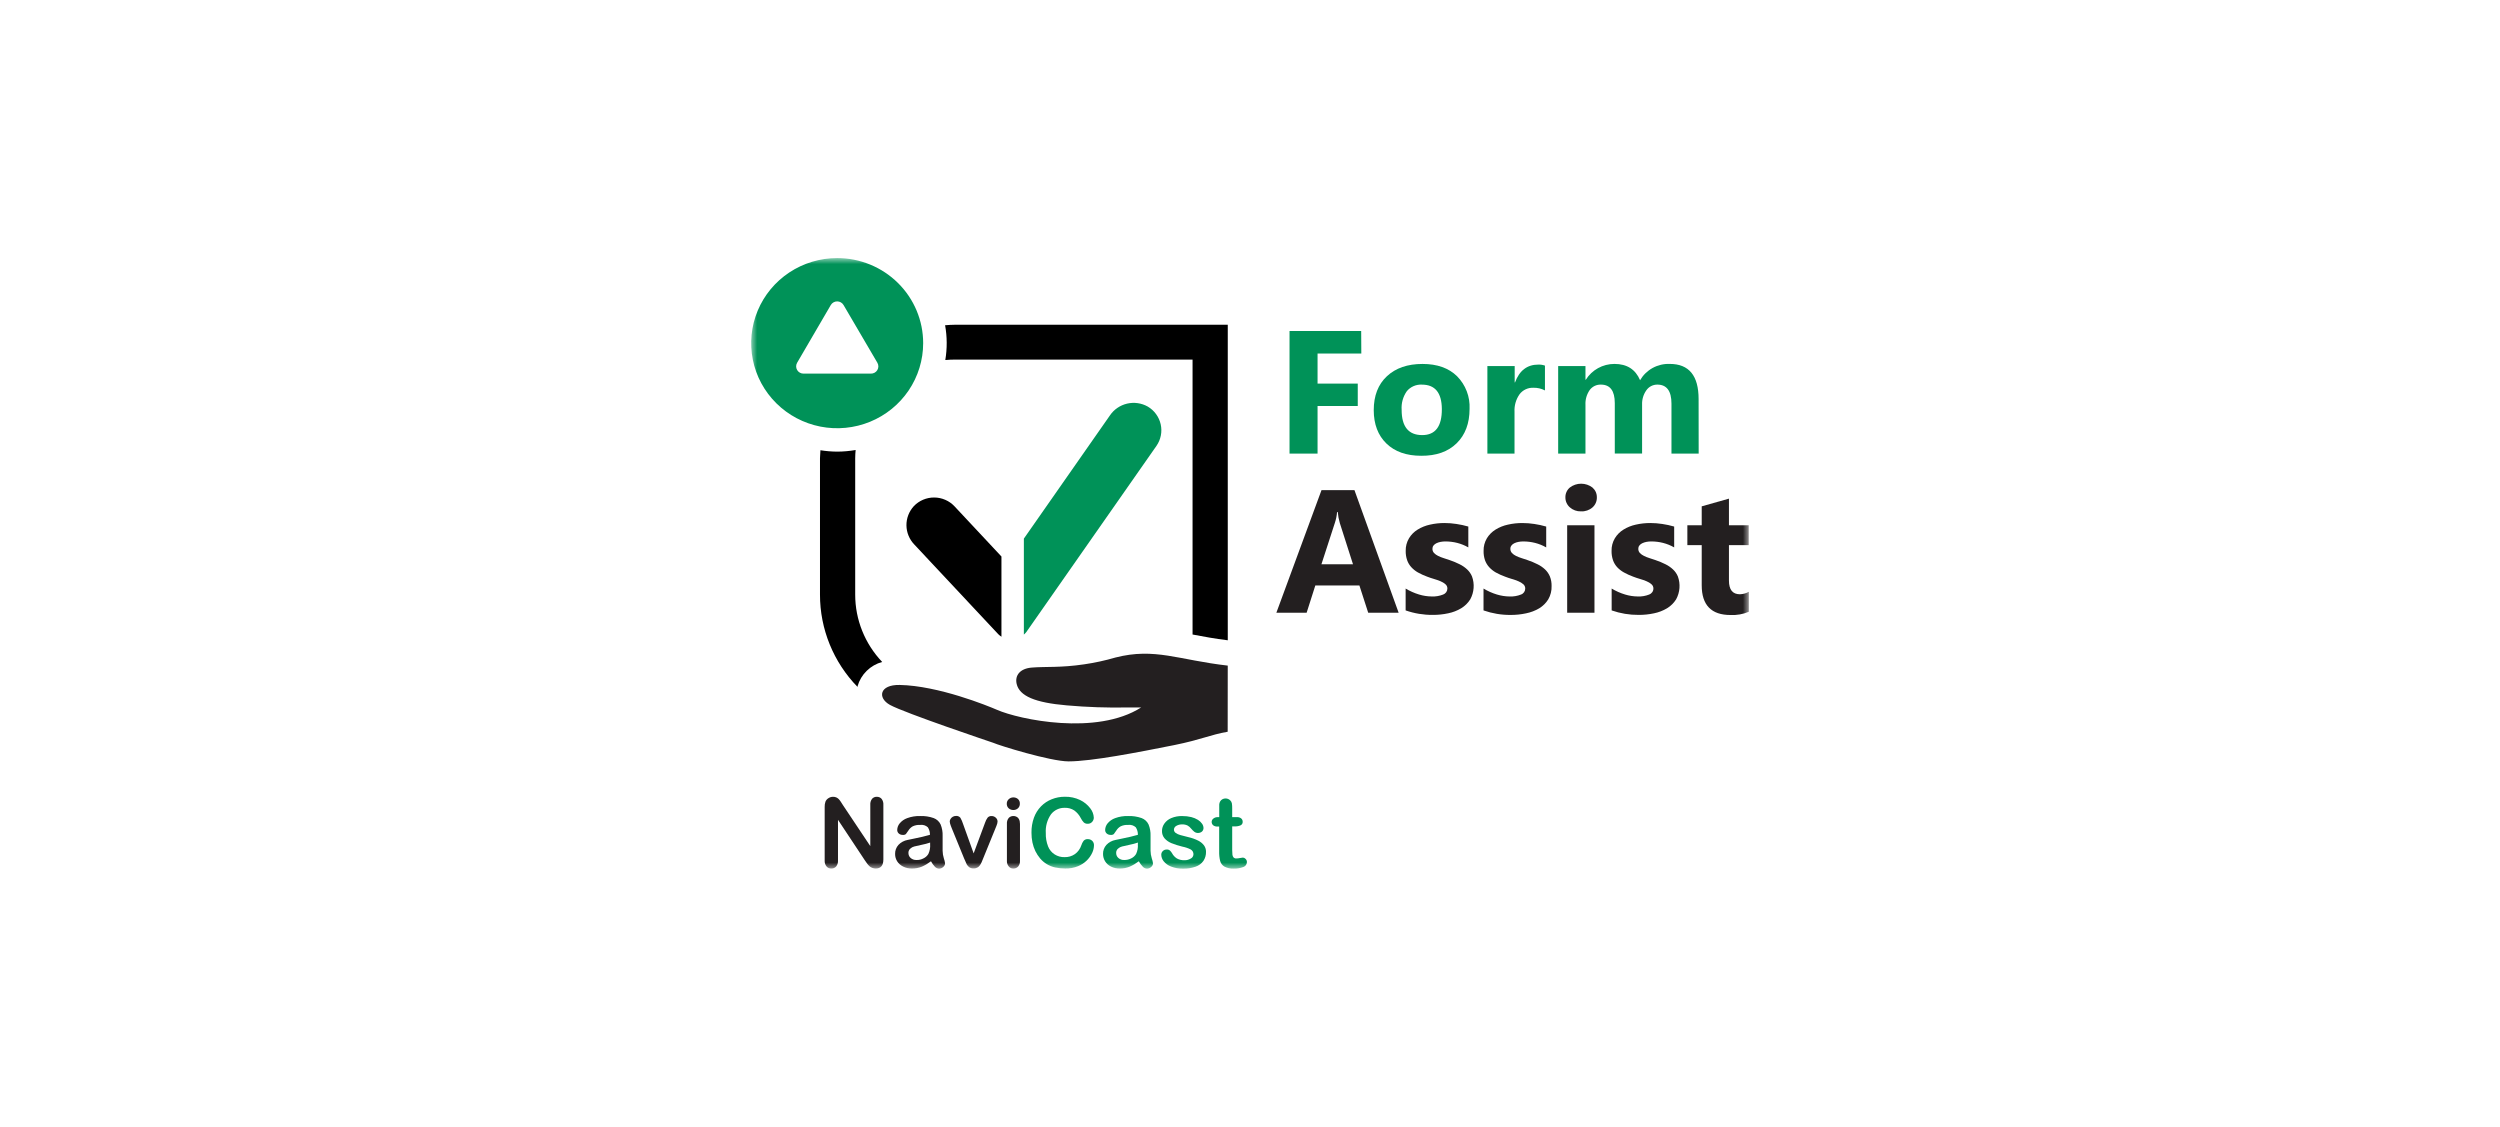 <svg width="213" height="96" viewBox="0 0 213 96" fill="none" xmlns="http://www.w3.org/2000/svg">
<g filter="url(#filter0_d_311_790)">
<path d="M193 10H20C14.477 10 10 14.477 10 20V76C10 81.523 14.477 86 20 86H193C198.523 86 203 81.523 203 76V20C203 14.477 198.523 10 193 10Z" fill="white"/>
<mask id="mask0_311_790" style="mask-type:luminance" maskUnits="userSpaceOnUse" x="64" y="22" width="85" height="52">
<path d="M149 22H64V74H149V22Z" fill="white"/>
</mask>
<g mask="url(#mask0_311_790)">
<path d="M115.984 30.12H112.256V32.683H115.681V34.592H112.256V38.648H109.868V28.203H115.973L115.984 30.12Z" fill="#009258"/>
<path d="M121.086 38.832C119.828 38.832 118.84 38.484 118.122 37.787C117.405 37.09 117.045 36.144 117.043 34.949C117.043 33.715 117.418 32.75 118.167 32.053C118.916 31.356 119.926 31.008 121.196 31.008C122.447 31.008 123.428 31.356 124.14 32.053C124.501 32.419 124.783 32.855 124.966 33.333C125.15 33.811 125.232 34.322 125.207 34.833C125.207 36.07 124.84 37.049 124.106 37.768C123.372 38.487 122.365 38.841 121.086 38.832ZM121.145 32.77C120.903 32.757 120.66 32.801 120.438 32.897C120.215 32.994 120.019 33.141 119.864 33.326C119.536 33.791 119.38 34.353 119.42 34.919C119.42 36.353 120.005 37.07 121.173 37.07C122.297 37.07 122.854 36.329 122.845 34.846C122.835 33.462 122.269 32.77 121.145 32.77Z" fill="#009258"/>
<path d="M131.63 33.265C131.328 33.107 130.99 33.029 130.649 33.037C130.421 33.027 130.193 33.073 129.987 33.169C129.78 33.266 129.601 33.412 129.464 33.593C129.158 34.032 129.008 34.558 129.037 35.091V38.646H126.725V31.188H129.051V32.578H129.082C129.456 31.566 130.118 31.062 131.068 31.063C131.259 31.057 131.45 31.086 131.63 31.15V33.265Z" fill="#009258"/>
<path d="M144.727 38.647H142.409V34.394C142.409 33.31 142.007 32.768 141.201 32.768C141.017 32.768 140.835 32.812 140.672 32.897C140.509 32.982 140.369 33.106 140.266 33.257C140.015 33.614 139.889 34.041 139.906 34.475V38.644H137.58V34.35C137.58 33.295 137.185 32.768 136.394 32.768C136.209 32.763 136.025 32.803 135.858 32.884C135.692 32.966 135.548 33.086 135.439 33.235C135.185 33.605 135.059 34.047 135.082 34.494V38.647H132.756V31.19H135.082V32.354H135.111C135.367 31.942 135.726 31.602 136.152 31.366C136.579 31.13 137.06 31.006 137.549 31.006C138.615 31.006 139.343 31.469 139.735 32.396C139.988 31.958 140.357 31.596 140.803 31.351C141.249 31.106 141.754 30.987 142.263 31.006C143.904 31.006 144.723 32.007 144.721 34.008L144.727 38.647Z" fill="#009258"/>
<path d="M119.165 52.207H116.572L115.821 49.883H112.065L111.324 52.207H108.745L112.591 41.762H115.4L119.165 52.207ZM115.276 48.077L114.153 44.566C114.062 44.26 114.004 43.945 113.978 43.627H113.917C113.893 43.937 113.832 44.243 113.734 44.538L112.585 48.077H115.276Z" fill="#231F20"/>
<path d="M119.76 52.007V50.144C120.119 50.361 120.504 50.532 120.906 50.653C121.256 50.76 121.619 50.816 121.985 50.819C122.319 50.834 122.651 50.776 122.96 50.653C123.065 50.614 123.156 50.544 123.22 50.453C123.283 50.362 123.317 50.255 123.317 50.144C123.319 50.075 123.305 50.007 123.277 49.944C123.249 49.88 123.207 49.825 123.154 49.78C123.031 49.672 122.89 49.586 122.738 49.525C122.555 49.447 122.367 49.382 122.176 49.327C121.974 49.269 121.78 49.202 121.592 49.13C121.32 49.031 121.056 48.91 120.803 48.77C120.593 48.651 120.403 48.498 120.241 48.321C120.085 48.15 119.966 47.949 119.889 47.731C119.802 47.475 119.76 47.206 119.766 46.937C119.756 46.559 119.854 46.187 120.047 45.861C120.228 45.56 120.481 45.306 120.783 45.121C121.106 44.922 121.462 44.779 121.834 44.699C122.238 44.606 122.652 44.562 123.067 44.562C123.407 44.562 123.747 44.589 124.084 44.641C124.428 44.691 124.767 44.766 125.101 44.862V46.639C124.805 46.468 124.486 46.34 124.154 46.255C123.83 46.173 123.497 46.132 123.162 46.13C123.018 46.129 122.874 46.142 122.733 46.169C122.609 46.193 122.489 46.231 122.376 46.286C122.279 46.331 122.196 46.4 122.131 46.483C122.071 46.563 122.041 46.662 122.044 46.762C122.042 46.891 122.089 47.016 122.176 47.111C122.275 47.215 122.392 47.3 122.522 47.361C122.675 47.438 122.834 47.501 122.997 47.551L123.516 47.723C123.805 47.82 124.087 47.937 124.359 48.074C124.595 48.188 124.812 48.339 125.003 48.517C125.181 48.685 125.322 48.888 125.415 49.112C125.53 49.429 125.577 49.766 125.551 50.1C125.526 50.435 125.43 50.763 125.269 51.059C125.076 51.37 124.81 51.633 124.494 51.825C124.151 52.029 123.776 52.175 123.384 52.254C122.954 52.346 122.515 52.392 122.075 52.389C121.287 52.397 120.503 52.267 119.76 52.007Z" fill="#231F20"/>
<path d="M126.396 52.007V50.144C126.754 50.361 127.138 50.532 127.539 50.653C127.889 50.759 128.252 50.816 128.618 50.82C128.952 50.834 129.284 50.778 129.593 50.653C129.698 50.615 129.789 50.545 129.853 50.454C129.916 50.363 129.95 50.255 129.95 50.144C129.951 50.076 129.938 50.008 129.91 49.945C129.883 49.882 129.842 49.826 129.79 49.78C129.666 49.673 129.526 49.587 129.374 49.525C129.191 49.448 129.003 49.382 128.812 49.327C128.61 49.269 128.416 49.202 128.231 49.13C127.957 49.031 127.692 48.911 127.438 48.771C127.229 48.651 127.039 48.499 126.876 48.321C126.721 48.149 126.601 47.949 126.522 47.732C126.436 47.476 126.395 47.207 126.402 46.937C126.392 46.559 126.489 46.187 126.683 45.861C126.866 45.561 127.118 45.308 127.419 45.122C127.743 44.922 128.099 44.779 128.472 44.699C128.877 44.606 129.29 44.561 129.705 44.563C130.045 44.563 130.384 44.589 130.72 44.641C131.063 44.691 131.403 44.766 131.737 44.863V46.64C131.44 46.469 131.122 46.34 130.79 46.256C130.467 46.174 130.135 46.132 129.801 46.131C129.656 46.129 129.511 46.142 129.368 46.17C129.245 46.193 129.125 46.232 129.012 46.287C128.916 46.332 128.833 46.4 128.77 46.484C128.71 46.564 128.679 46.662 128.683 46.762C128.679 46.891 128.727 47.017 128.815 47.112C128.912 47.217 129.03 47.302 129.16 47.362C129.313 47.438 129.472 47.501 129.635 47.551L130.152 47.723C130.441 47.819 130.723 47.937 130.995 48.074C131.232 48.188 131.45 48.339 131.641 48.518C131.818 48.687 131.957 48.889 132.051 49.113C132.154 49.373 132.202 49.651 132.195 49.93C132.21 50.326 132.112 50.718 131.914 51.062C131.721 51.374 131.456 51.637 131.141 51.829C130.794 52.033 130.414 52.178 130.017 52.257C129.588 52.349 129.15 52.395 128.711 52.393C127.922 52.399 127.139 52.269 126.396 52.007Z" fill="#231F20"/>
<path d="M134.7 43.568C134.35 43.58 134.008 43.456 133.748 43.224C133.627 43.117 133.531 42.986 133.466 42.839C133.401 42.692 133.369 42.533 133.372 42.373C133.368 42.215 133.4 42.059 133.465 41.915C133.53 41.77 133.627 41.642 133.748 41.539C134.024 41.327 134.363 41.211 134.713 41.211C135.063 41.211 135.402 41.327 135.678 41.539C135.798 41.643 135.894 41.771 135.959 41.915C136.023 42.059 136.055 42.216 136.052 42.373C136.057 42.535 136.026 42.696 135.961 42.845C135.897 42.994 135.8 43.127 135.678 43.235C135.408 43.467 135.058 43.587 134.7 43.568ZM135.849 52.207H133.523V44.75H135.849V52.207Z" fill="#231F20"/>
<path d="M137.313 52.007V50.144C137.671 50.361 138.057 50.532 138.459 50.653C138.809 50.76 139.172 50.816 139.538 50.819C139.871 50.834 140.204 50.776 140.513 50.653C140.618 50.614 140.709 50.544 140.772 50.453C140.836 50.362 140.87 50.255 140.87 50.144C140.872 50.075 140.858 50.007 140.83 49.944C140.801 49.88 140.759 49.825 140.707 49.78C140.584 49.672 140.443 49.586 140.291 49.525C140.108 49.447 139.92 49.382 139.729 49.327C139.527 49.269 139.333 49.202 139.145 49.13C138.873 49.031 138.609 48.91 138.355 48.77C138.14 48.651 137.946 48.499 137.779 48.321C137.624 48.15 137.504 47.949 137.428 47.731C137.341 47.475 137.299 47.206 137.305 46.937C137.295 46.559 137.392 46.187 137.586 45.861C137.767 45.56 138.02 45.306 138.322 45.121C138.645 44.922 139 44.779 139.372 44.699C139.777 44.606 140.191 44.562 140.606 44.562C140.946 44.562 141.286 44.589 141.623 44.641C141.966 44.691 142.306 44.766 142.64 44.862V46.639C142.343 46.468 142.025 46.34 141.693 46.255C141.369 46.173 141.036 46.132 140.701 46.13C140.557 46.129 140.413 46.142 140.271 46.169C140.148 46.193 140.028 46.231 139.915 46.286C139.818 46.331 139.734 46.4 139.67 46.483C139.61 46.563 139.579 46.662 139.583 46.762C139.581 46.891 139.628 47.016 139.715 47.111C139.814 47.215 139.931 47.3 140.061 47.361C140.214 47.438 140.372 47.501 140.535 47.551L141.055 47.723C141.344 47.82 141.626 47.937 141.898 48.074C142.134 48.188 142.351 48.339 142.541 48.517C142.72 48.685 142.861 48.888 142.954 49.112C143.069 49.429 143.115 49.766 143.09 50.1C143.065 50.435 142.969 50.763 142.808 51.059C142.614 51.37 142.349 51.633 142.033 51.825C141.69 52.029 141.315 52.175 140.923 52.254C140.493 52.346 140.054 52.392 139.614 52.389C138.83 52.395 138.052 52.266 137.313 52.007Z" fill="#231F20"/>
<path d="M149 52.121C148.51 52.33 147.977 52.425 147.444 52.399C145.805 52.399 144.986 51.555 144.986 49.869V46.448H143.763V44.752H144.986V43.14L147.306 42.484V44.752H148.992V46.448H147.306V49.463C147.306 50.242 147.617 50.631 148.239 50.631C148.506 50.624 148.768 50.552 149 50.42V52.121Z" fill="#231F20"/>
<path d="M71.824 68.604L74.15 72.089V68.574C74.135 68.39 74.188 68.207 74.299 68.06C74.348 68.003 74.41 67.958 74.479 67.928C74.548 67.898 74.623 67.884 74.698 67.887C74.776 67.884 74.853 67.898 74.924 67.927C74.996 67.957 75.06 68.002 75.111 68.06C75.223 68.207 75.277 68.39 75.263 68.574V73.219C75.263 73.739 75.044 73.999 74.611 73.999C74.516 73.999 74.421 73.979 74.33 73.949C74.24 73.919 74.157 73.869 74.086 73.809C74.007 73.729 73.936 73.659 73.875 73.569L73.678 73.289L71.397 69.849V73.309C71.411 73.499 71.353 73.679 71.237 73.829C71.186 73.879 71.123 73.929 71.053 73.959C70.982 73.989 70.906 73.999 70.83 73.999C70.752 73.999 70.675 73.989 70.604 73.959C70.533 73.929 70.47 73.879 70.42 73.819C70.306 73.679 70.25 73.499 70.262 73.309V68.754C70.256 68.6 70.279 68.445 70.33 68.299C70.381 68.176 70.471 68.073 70.585 68.004C70.7 67.928 70.835 67.887 70.973 67.887C71.069 67.884 71.165 67.902 71.254 67.94C71.33 67.975 71.4 68.023 71.459 68.082C71.525 68.152 71.584 68.228 71.636 68.31L71.824 68.604Z" fill="#231F20"/>
<path d="M79.32 73.381C79.08 73.561 78.818 73.721 78.539 73.841C78.271 73.951 77.984 74.001 77.696 74.001C77.436 74.001 77.178 73.951 76.946 73.831C76.736 73.731 76.56 73.571 76.437 73.381C76.321 73.191 76.261 72.981 76.263 72.761C76.254 72.481 76.355 72.201 76.544 71.989C76.754 71.765 77.032 71.615 77.336 71.561L77.862 71.452C78.142 71.397 78.381 71.344 78.581 71.297C78.78 71.249 78.996 71.194 79.232 71.127C79.238 70.902 79.176 70.679 79.055 70.488C78.969 70.408 78.866 70.348 78.753 70.312C78.64 70.277 78.521 70.267 78.404 70.282C78.184 70.269 77.965 70.31 77.766 70.402C77.617 70.487 77.491 70.607 77.401 70.752C77.334 70.858 77.262 70.961 77.184 71.06C77.145 71.091 77.1 71.113 77.052 71.125C77.003 71.138 76.953 71.14 76.904 71.133C76.784 71.135 76.668 71.093 76.578 71.016C76.534 70.978 76.499 70.931 76.476 70.878C76.452 70.825 76.441 70.768 76.443 70.71C76.448 70.507 76.521 70.312 76.651 70.154C76.82 69.949 77.044 69.793 77.297 69.704C77.647 69.576 78.019 69.515 78.392 69.526C78.785 69.511 79.177 69.57 79.547 69.699C79.808 69.796 80.021 69.991 80.14 70.241C80.266 70.552 80.325 70.886 80.311 71.222V71.88C80.311 72.061 80.311 72.261 80.311 72.481C80.314 72.701 80.349 72.921 80.415 73.131C80.466 73.271 80.501 73.411 80.519 73.561C80.517 73.621 80.502 73.681 80.474 73.731C80.447 73.781 80.407 73.831 80.359 73.871C80.26 73.961 80.129 74.011 79.994 74.011C79.865 74.001 79.744 73.941 79.657 73.851C79.524 73.711 79.411 73.551 79.32 73.381ZM79.247 71.786C79.014 71.865 78.777 71.928 78.536 71.975C78.224 72.041 78.008 72.091 77.89 72.121C77.768 72.151 77.656 72.211 77.561 72.301C77.506 72.341 77.463 72.401 77.435 72.471C77.407 72.531 77.394 72.601 77.398 72.671C77.397 72.751 77.413 72.831 77.446 72.911C77.479 72.981 77.528 73.051 77.589 73.101C77.727 73.221 77.906 73.281 78.089 73.271C78.297 73.281 78.501 73.231 78.685 73.131C78.855 73.051 78.997 72.921 79.095 72.761C79.217 72.501 79.269 72.221 79.247 71.93V71.786Z" fill="#231F20"/>
<path d="M82.056 70.208L82.955 72.709L83.924 70.102C83.974 69.943 84.05 69.793 84.149 69.658C84.191 69.612 84.243 69.577 84.301 69.554C84.359 69.532 84.421 69.522 84.483 69.527C84.55 69.526 84.616 69.537 84.677 69.562C84.739 69.586 84.795 69.622 84.843 69.669C84.889 69.709 84.927 69.759 84.952 69.815C84.978 69.871 84.991 69.932 84.992 69.994C84.99 70.051 84.982 70.108 84.966 70.163C84.947 70.227 84.927 70.289 84.904 70.344C84.882 70.4 84.854 70.466 84.826 70.539L83.758 73.159L83.643 73.439C83.601 73.539 83.548 73.639 83.483 73.729C83.426 73.809 83.352 73.879 83.267 73.919C83.17 73.969 83.063 73.999 82.955 73.989C82.821 73.999 82.688 73.959 82.578 73.889C82.493 73.819 82.423 73.739 82.37 73.649C82.325 73.569 82.25 73.399 82.146 73.149L81.087 70.558L81.011 70.364C80.985 70.299 80.963 70.233 80.946 70.166C80.929 70.11 80.919 70.052 80.918 69.994C80.919 69.915 80.943 69.837 80.988 69.772C81.035 69.695 81.101 69.632 81.179 69.588C81.259 69.542 81.351 69.517 81.443 69.519C81.515 69.51 81.588 69.52 81.655 69.548C81.721 69.575 81.78 69.618 81.825 69.674C81.922 69.843 81.999 70.022 82.056 70.208Z" fill="#231F20"/>
<path d="M86.34 69.013C86.195 69.016 86.053 68.966 85.944 68.872C85.888 68.822 85.844 68.76 85.815 68.69C85.787 68.621 85.774 68.546 85.778 68.472C85.776 68.399 85.79 68.327 85.82 68.261C85.85 68.194 85.894 68.135 85.949 68.088C86.055 67.99 86.195 67.936 86.34 67.938C86.481 67.936 86.617 67.984 86.725 68.073C86.781 68.124 86.825 68.185 86.854 68.254C86.882 68.323 86.895 68.397 86.891 68.472C86.895 68.546 86.883 68.62 86.854 68.689C86.826 68.757 86.783 68.819 86.728 68.869C86.622 68.964 86.483 69.016 86.34 69.013ZM86.902 70.15V73.33C86.915 73.51 86.859 73.69 86.745 73.83C86.693 73.88 86.631 73.93 86.561 73.96C86.491 73.99 86.416 74 86.34 74C86.265 74 86.19 73.99 86.122 73.96C86.053 73.93 85.992 73.88 85.944 73.82C85.832 73.68 85.777 73.51 85.789 73.33V70.181C85.776 70.004 85.831 69.828 85.944 69.689C85.994 69.635 86.055 69.593 86.124 69.564C86.192 69.536 86.266 69.523 86.34 69.525C86.415 69.523 86.49 69.537 86.56 69.565C86.629 69.593 86.692 69.635 86.745 69.689C86.851 69.819 86.903 69.984 86.891 70.15H86.902Z" fill="#231F20"/>
<path d="M93.206 72.028C93.201 72.238 93.153 72.448 93.066 72.638C92.826 73.168 92.392 73.578 91.852 73.798C91.506 73.938 91.135 74.008 90.762 73.998C90.473 73.998 90.184 73.968 89.902 73.908C89.4 73.798 88.948 73.528 88.618 73.138C88.459 72.948 88.323 72.738 88.214 72.518C88.102 72.278 88.018 72.038 87.964 71.78C87.907 71.506 87.88 71.226 87.882 70.946C87.875 70.512 87.945 70.08 88.09 69.671C88.22 69.31 88.424 68.98 88.692 68.703C88.95 68.439 89.262 68.231 89.607 68.095C89.964 67.952 90.346 67.88 90.731 67.883C91.178 67.874 91.621 67.969 92.023 68.161C92.366 68.325 92.664 68.568 92.892 68.87C93.073 69.098 93.178 69.376 93.192 69.665C93.192 69.8 93.14 69.93 93.046 70.029C93.001 70.079 92.946 70.118 92.885 70.145C92.823 70.172 92.756 70.185 92.689 70.185C92.564 70.195 92.44 70.156 92.344 70.076C92.237 69.965 92.149 69.839 92.082 69.701C91.951 69.441 91.758 69.216 91.521 69.045C91.286 68.894 91.011 68.817 90.731 68.826C90.503 68.818 90.275 68.864 90.069 68.961C89.862 69.058 89.682 69.202 89.543 69.382C89.22 69.849 89.065 70.409 89.102 70.974C89.089 71.365 89.156 71.754 89.298 72.118C89.409 72.398 89.605 72.638 89.86 72.798C90.113 72.958 90.406 73.038 90.703 73.028C91.017 73.038 91.327 72.948 91.585 72.768C91.84 72.588 92.03 72.318 92.13 72.018C92.171 71.885 92.236 71.756 92.321 71.641C92.366 71.589 92.423 71.549 92.487 71.523C92.551 71.497 92.62 71.487 92.689 71.494C92.828 71.492 92.961 71.545 93.06 71.641C93.111 71.692 93.15 71.753 93.175 71.82C93.2 71.887 93.211 71.959 93.206 72.028Z" fill="#009258"/>
<path d="M97.027 73.381C96.787 73.561 96.525 73.721 96.246 73.841C95.978 73.951 95.692 74.001 95.403 74.001C95.143 74.001 94.886 73.951 94.653 73.831C94.447 73.731 94.274 73.571 94.153 73.381C94.039 73.191 93.978 72.981 93.979 72.761C93.97 72.481 94.071 72.201 94.26 71.989C94.47 71.765 94.748 71.615 95.052 71.561L95.577 71.452C95.858 71.397 96.097 71.344 96.297 71.297C96.496 71.249 96.715 71.194 96.948 71.127C96.954 70.902 96.892 70.679 96.771 70.488C96.685 70.408 96.582 70.348 96.469 70.312C96.356 70.277 96.237 70.267 96.12 70.282C95.9 70.269 95.681 70.31 95.482 70.402C95.333 70.487 95.207 70.607 95.117 70.752C95.05 70.858 94.978 70.961 94.9 71.06C94.861 71.091 94.816 71.113 94.767 71.125C94.719 71.138 94.669 71.14 94.619 71.133C94.5 71.135 94.384 71.093 94.293 71.016C94.25 70.978 94.215 70.931 94.191 70.878C94.168 70.825 94.157 70.768 94.159 70.71C94.164 70.507 94.237 70.312 94.366 70.154C94.536 69.949 94.76 69.793 95.013 69.704C95.363 69.576 95.735 69.515 96.108 69.526C96.501 69.511 96.892 69.57 97.263 69.699C97.524 69.796 97.737 69.991 97.856 70.241C97.982 70.552 98.041 70.886 98.027 71.222V71.88C98.027 72.061 98.027 72.261 98.027 72.481C98.03 72.701 98.065 72.921 98.131 73.131C98.182 73.271 98.217 73.411 98.235 73.561C98.233 73.621 98.218 73.681 98.19 73.731C98.162 73.781 98.123 73.831 98.075 73.871C97.976 73.961 97.845 74.011 97.71 74.011C97.581 74.001 97.46 73.941 97.373 73.851C97.237 73.711 97.121 73.551 97.027 73.381ZM96.954 71.786C96.722 71.865 96.484 71.928 96.243 71.975C95.931 72.041 95.715 72.091 95.597 72.121C95.473 72.151 95.358 72.211 95.26 72.301C95.205 72.341 95.162 72.401 95.134 72.471C95.106 72.531 95.093 72.601 95.097 72.671C95.096 72.751 95.112 72.831 95.145 72.911C95.178 72.981 95.227 73.051 95.288 73.101C95.426 73.221 95.607 73.281 95.791 73.271C95.997 73.271 96.201 73.231 96.384 73.131C96.554 73.051 96.697 72.921 96.794 72.761C96.916 72.501 96.968 72.221 96.945 71.93L96.954 71.786Z" fill="#009258"/>
<path d="M102.752 72.57C102.761 72.85 102.683 73.12 102.53 73.35C102.366 73.58 102.134 73.75 101.867 73.84C101.526 73.96 101.165 74.02 100.803 74.01C100.451 74.02 100.101 73.96 99.774 73.83C99.528 73.74 99.31 73.58 99.145 73.38C99.016 73.22 98.943 73.02 98.94 72.82C98.939 72.76 98.951 72.71 98.973 72.65C98.996 72.6 99.03 72.55 99.072 72.51C99.115 72.47 99.166 72.43 99.223 72.41C99.279 72.39 99.34 72.38 99.401 72.38C99.502 72.37 99.603 72.4 99.682 72.47C99.753 72.54 99.814 72.61 99.861 72.7C99.957 72.88 100.098 73.03 100.269 73.14C100.469 73.25 100.694 73.3 100.921 73.29C101.114 73.3 101.305 73.24 101.468 73.14C101.529 73.11 101.581 73.06 101.618 73C101.655 72.94 101.677 72.87 101.682 72.8C101.687 72.72 101.67 72.64 101.631 72.56C101.591 72.49 101.533 72.42 101.46 72.38C101.228 72.26 100.982 72.18 100.727 72.13C100.408 72.05 100.096 71.955 99.794 71.832C99.572 71.74 99.374 71.6 99.215 71.421C99.07 71.246 98.994 71.024 99.002 70.798C99.001 70.574 99.071 70.356 99.201 70.173C99.348 69.964 99.552 69.801 99.788 69.703C100.085 69.579 100.405 69.519 100.727 69.528C100.989 69.525 101.25 69.555 101.505 69.617C101.703 69.667 101.893 69.746 102.067 69.853C102.205 69.939 102.324 70.051 102.418 70.184C102.492 70.289 102.534 70.412 102.539 70.54C102.54 70.597 102.529 70.654 102.507 70.707C102.485 70.761 102.452 70.809 102.41 70.848C102.308 70.934 102.177 70.978 102.044 70.97C101.942 70.97 101.843 70.936 101.763 70.873C101.66 70.79 101.566 70.697 101.482 70.595C101.401 70.49 101.3 70.403 101.185 70.337C101.04 70.266 100.88 70.232 100.718 70.239C100.543 70.232 100.369 70.277 100.218 70.367C100.16 70.398 100.11 70.443 100.075 70.499C100.04 70.555 100.021 70.619 100.019 70.684C100.019 70.739 100.032 70.792 100.058 70.841C100.083 70.889 100.12 70.931 100.165 70.962C100.284 71.047 100.419 71.109 100.561 71.146C100.727 71.193 100.954 71.254 101.244 71.323C101.536 71.388 101.819 71.487 102.086 71.621C102.282 71.718 102.452 71.857 102.584 72.03C102.697 72.19 102.756 72.38 102.752 72.57Z" fill="#009258"/>
<path d="M103.755 69.62H103.879V68.959C103.872 68.82 103.872 68.681 103.879 68.542C103.884 68.45 103.911 68.361 103.958 68.281C104.002 68.204 104.067 68.141 104.146 68.097C104.231 68.049 104.328 68.025 104.427 68.028C104.57 68.031 104.706 68.087 104.809 68.186C104.884 68.254 104.935 68.344 104.955 68.442C104.977 68.584 104.986 68.727 104.983 68.87V69.62H105.39C105.521 69.611 105.65 69.651 105.753 69.732C105.792 69.766 105.824 69.809 105.845 69.857C105.867 69.905 105.877 69.957 105.876 70.01C105.882 70.073 105.868 70.136 105.836 70.191C105.804 70.246 105.757 70.29 105.699 70.318C105.539 70.386 105.365 70.417 105.191 70.407H104.983V72.428C104.982 72.568 104.988 72.698 105.003 72.828C105.011 72.908 105.045 72.988 105.101 73.058C105.135 73.088 105.176 73.108 105.221 73.128C105.265 73.138 105.313 73.148 105.359 73.138C105.448 73.138 105.537 73.128 105.623 73.108C105.709 73.088 105.797 73.078 105.885 73.068C105.93 73.078 105.975 73.078 106.016 73.097C106.058 73.118 106.095 73.148 106.126 73.178C106.164 73.218 106.193 73.258 106.212 73.308C106.231 73.358 106.239 73.408 106.236 73.458C106.234 73.548 106.205 73.628 106.152 73.708C106.1 73.778 106.026 73.838 105.941 73.868C105.673 73.968 105.386 74.018 105.098 74.008C104.824 74.018 104.55 73.958 104.309 73.828C104.133 73.718 104.007 73.547 103.955 73.347C103.892 73.078 103.865 72.808 103.873 72.537V70.421H103.724C103.593 70.43 103.462 70.391 103.359 70.31C103.319 70.275 103.287 70.231 103.266 70.183C103.244 70.135 103.233 70.084 103.233 70.032C103.232 69.979 103.244 69.926 103.267 69.878C103.289 69.83 103.323 69.787 103.365 69.754C103.473 69.662 103.613 69.614 103.755 69.62Z" fill="#009258"/>
<path d="M97.788 34.639C97.255 34.339 96.628 34.25 96.032 34.388C95.435 34.527 94.914 34.883 94.571 35.386L87.233 45.89V54.067C87.313 54.001 87.385 53.926 87.447 53.844L98.533 37.985C98.716 37.72 98.842 37.421 98.904 37.106C98.966 36.79 98.962 36.466 98.892 36.153C98.822 35.839 98.688 35.543 98.498 35.283C98.309 35.022 98.067 34.803 97.788 34.639Z" fill="#009258"/>
<path d="M81.325 43.139C81.104 42.903 80.837 42.715 80.539 42.586C80.242 42.456 79.921 42.389 79.596 42.387C79.271 42.385 78.949 42.45 78.65 42.576C78.351 42.703 78.082 42.889 77.859 43.123C77.447 43.572 77.222 44.158 77.229 44.764C77.237 45.371 77.476 45.952 77.898 46.391L85.042 54.023C85.127 54.109 85.221 54.185 85.323 54.249V47.414L81.325 43.139Z" fill="black"/>
<path d="M104.604 56.71C100.39 56.229 98.403 55.159 95.035 56.021C94.166 56.275 93.28 56.468 92.383 56.599C90.36 56.902 89.104 56.78 87.913 56.877C86.908 56.955 86.452 57.544 86.618 58.267C86.86 59.301 88.177 59.865 90.891 60.098C92.611 60.25 94.337 60.309 96.063 60.276H97.226C93.425 62.703 86.832 61.302 84.949 60.479C84.152 60.132 79.938 58.419 76.648 58.358C74.931 58.325 74.743 59.456 75.822 60.057C77.061 60.746 84.624 63.286 84.624 63.286C85.093 63.503 89.489 64.868 91.037 64.87C93.004 64.87 96.979 64.095 100.05 63.481C102.356 63.014 103.07 62.614 104.598 62.344L104.604 56.71Z" fill="#231F20"/>
<path d="M75.161 56.398C73.684 54.845 72.862 52.793 72.863 50.661V39.049C72.863 38.807 72.88 38.574 72.9 38.34C72.38 38.43 71.854 38.477 71.327 38.479C70.849 38.476 70.371 38.436 69.9 38.36C69.9 38.59 69.863 38.815 69.863 39.049V50.661C69.859 53.596 71.008 56.417 73.066 58.53C73.066 58.505 73.066 58.48 73.066 58.457C73.207 57.965 73.474 57.517 73.841 57.157C74.208 56.796 74.663 56.535 75.161 56.398Z" fill="black"/>
<path d="M80.536 30.675C80.817 30.65 81.098 30.636 81.379 30.636H101.606V54.061C102.527 54.236 103.483 54.414 104.606 54.553V27.668H81.365C81.084 27.668 80.803 27.69 80.522 27.71C80.699 28.69 80.705 29.693 80.539 30.675H80.536Z" fill="black"/>
<path d="M71.327 21.988C69.878 21.988 68.461 22.413 67.256 23.209C66.051 24.006 65.112 25.138 64.558 26.463C64.003 27.787 63.858 29.245 64.141 30.651C64.423 32.057 65.121 33.348 66.146 34.362C67.171 35.376 68.476 36.066 69.897 36.346C71.319 36.626 72.792 36.482 74.131 35.933C75.469 35.385 76.614 34.456 77.419 33.264C78.224 32.072 78.654 30.67 78.654 29.236C78.654 27.314 77.882 25.47 76.508 24.111C75.134 22.751 73.27 21.988 71.327 21.988ZM74.19 31.832H68.458C68.348 31.833 68.24 31.805 68.145 31.751C68.049 31.697 67.97 31.618 67.915 31.524C67.86 31.43 67.831 31.323 67.831 31.214C67.831 31.105 67.861 30.998 67.916 30.904L70.785 25.987C70.84 25.893 70.919 25.815 71.014 25.761C71.109 25.707 71.217 25.678 71.327 25.678C71.437 25.678 71.545 25.707 71.64 25.761C71.735 25.815 71.814 25.893 71.869 25.987L74.751 30.904C74.808 31 74.837 31.108 74.837 31.219C74.836 31.33 74.806 31.438 74.748 31.533C74.691 31.628 74.609 31.706 74.51 31.758C74.412 31.811 74.301 31.837 74.19 31.832Z" fill="#009258"/>
</g>
</g>
<defs>
<filter id="filter0_d_311_790" x="0" y="0" width="213" height="96" filterUnits="userSpaceOnUse" color-interpolation-filters="sRGB">
<feFlood flood-opacity="0" result="BackgroundImageFix"/>
<feColorMatrix in="SourceAlpha" type="matrix" values="0 0 0 0 0 0 0 0 0 0 0 0 0 0 0 0 0 0 127 0" result="hardAlpha"/>
<feOffset/>
<feGaussianBlur stdDeviation="5"/>
<feComposite in2="hardAlpha" operator="out"/>
<feColorMatrix type="matrix" values="0 0 0 0 0 0 0 0 0 0 0 0 0 0 0 0 0 0 0.1 0"/>
<feBlend mode="normal" in2="BackgroundImageFix" result="effect1_dropShadow_311_790"/>
<feBlend mode="normal" in="SourceGraphic" in2="effect1_dropShadow_311_790" result="shape"/>
</filter>
</defs>
</svg>
